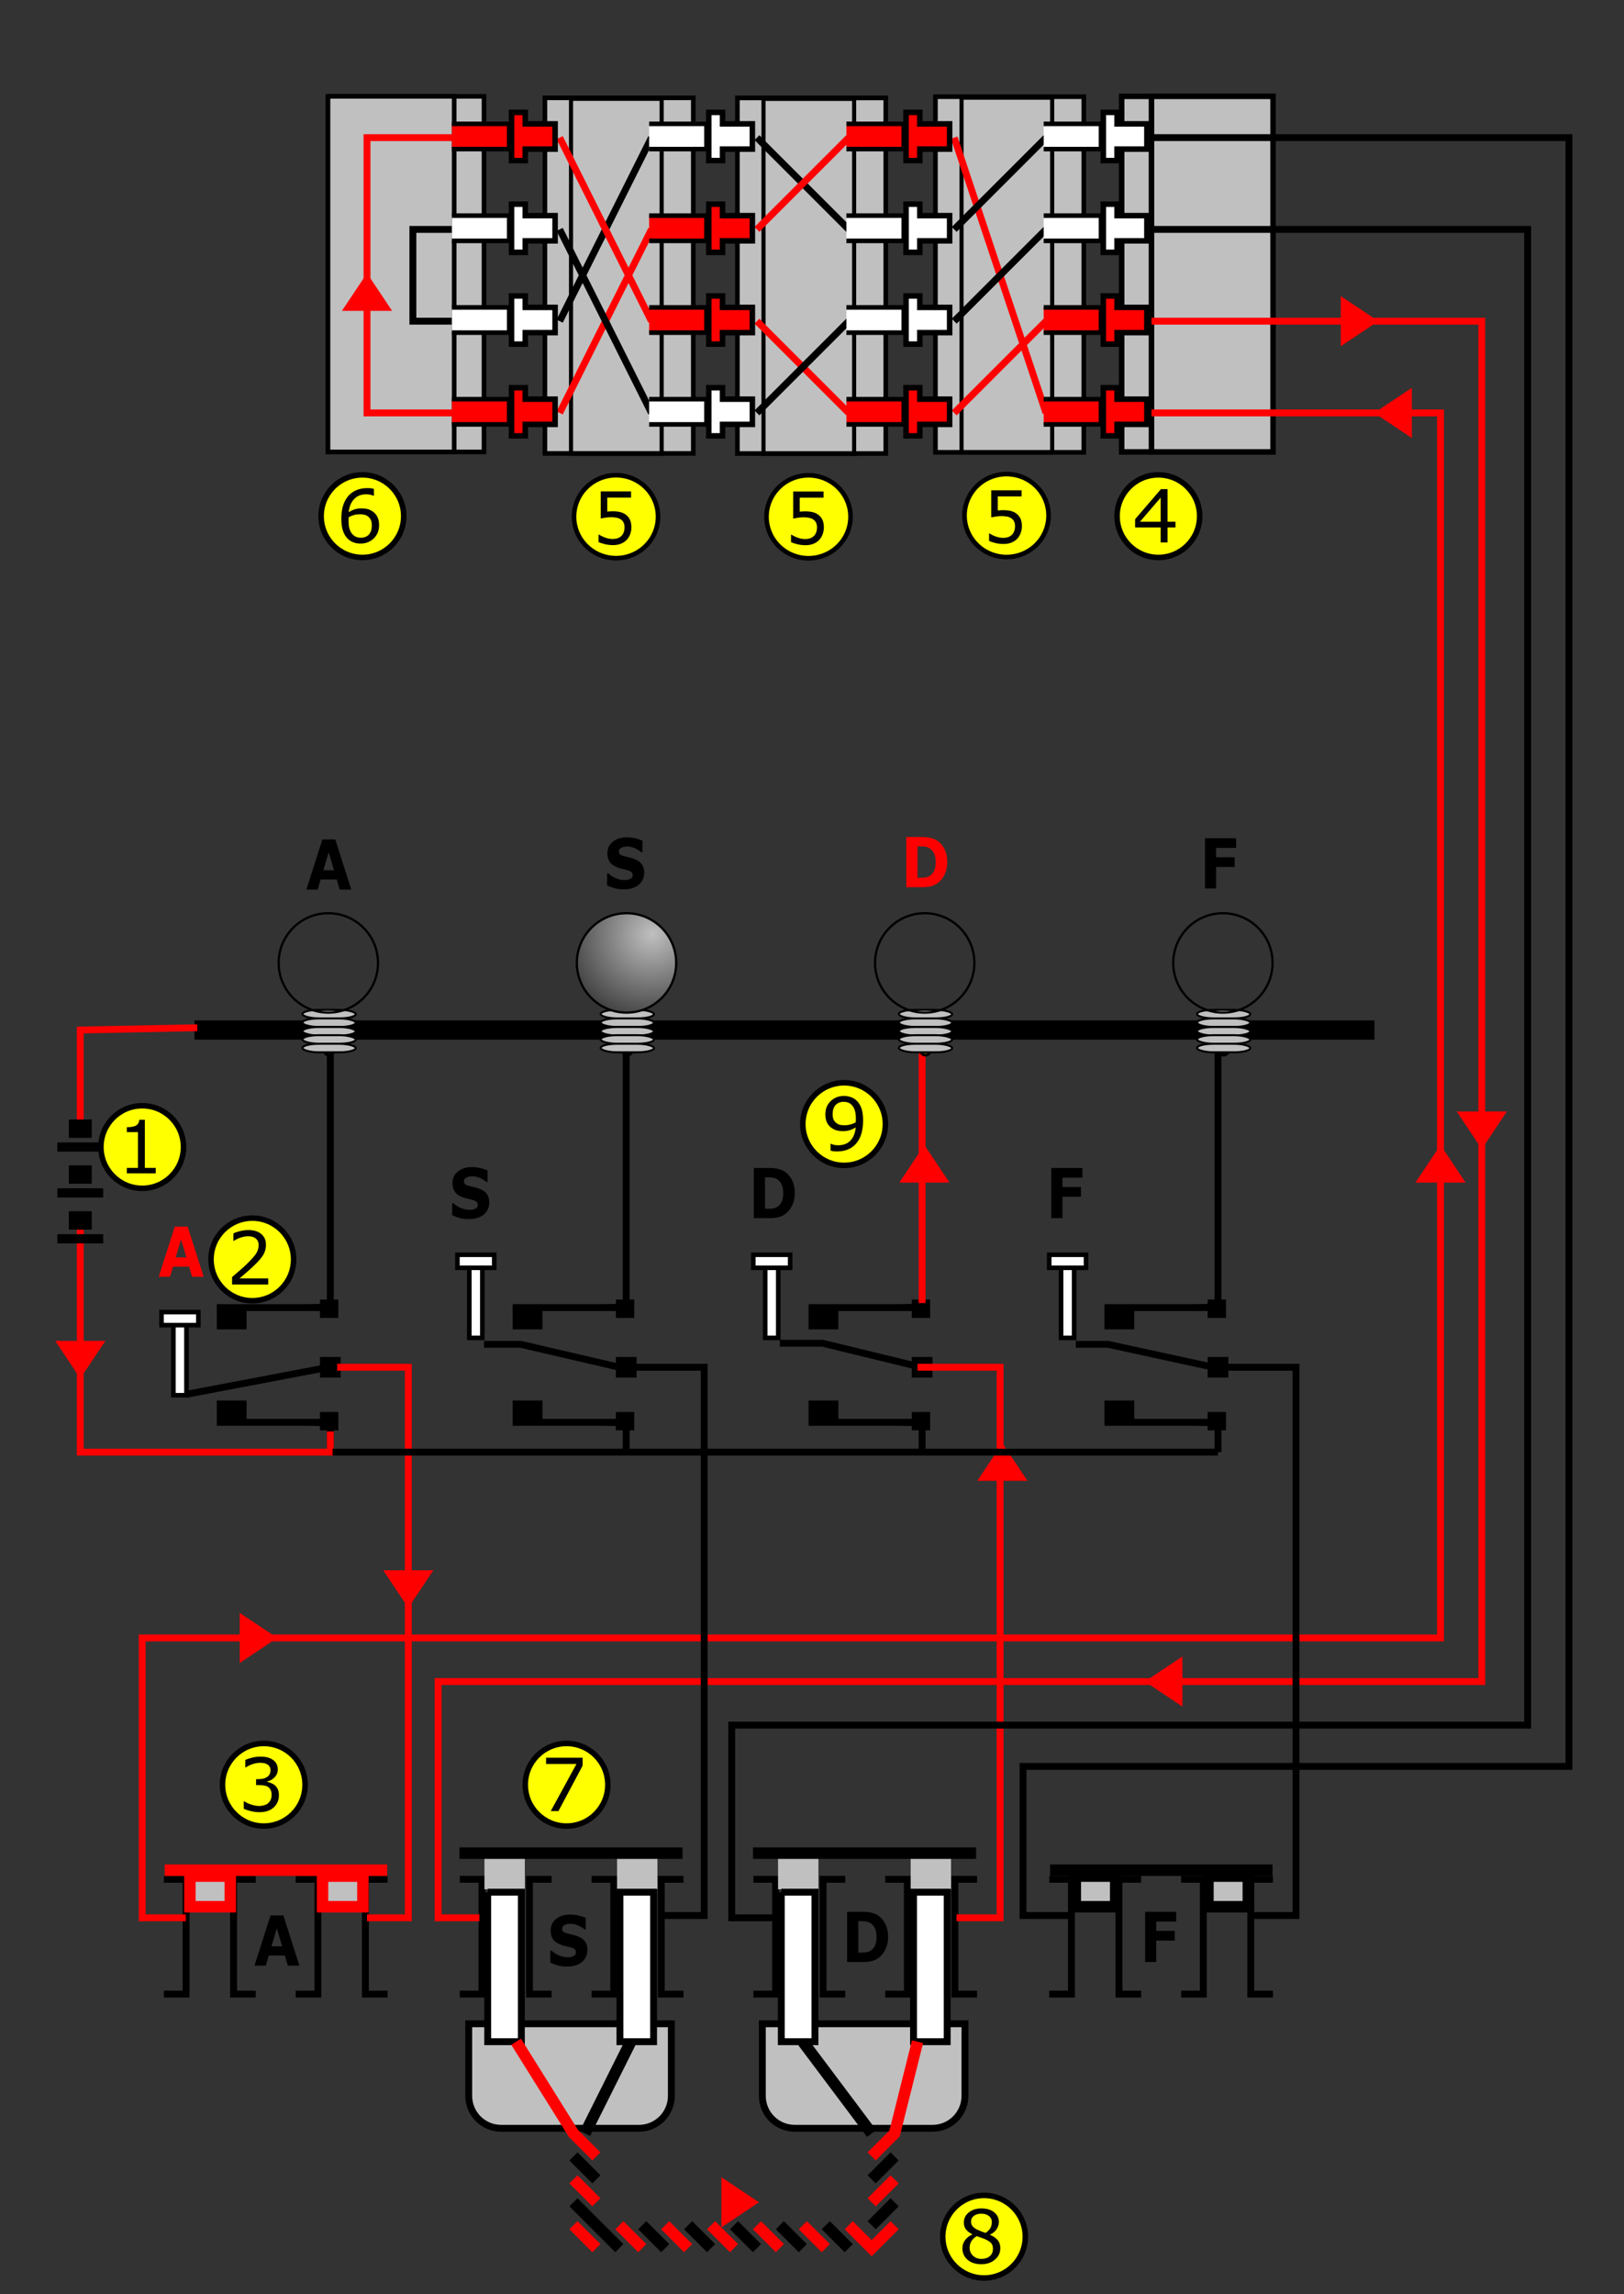 <svg xmlns="http://www.w3.org/2000/svg" xmlns:xlink="http://www.w3.org/1999/xlink" version="1.0" height="1000" width="708"><rect width="100%" height="100%" fill="#333333" stroke="none"/><defs><g id="n" stroke="#000"><path stroke-width="1.182" d="M145.602 457.836a2.125 2.125 0 1 1-4.25.001 2.125 2.125 0 0 1 4.25 0z"/><rect ry="7.076" rx="7.076" stroke-width=".868" fill="silver" height="3.713" width="23.259" y="440.208" x="131.847"/><rect ry="7.076" rx="7.076" stroke-width=".868" fill="silver" height="3.713" width="23.259" y="443.947" x="131.847"/><rect ry="7.076" rx="7.076" stroke-width=".868" fill="silver" height="3.713" width="23.259" y="447.686" x="131.847"/><rect ry="7.076" rx="7.076" stroke-width=".868" fill="silver" height="3.713" width="23.259" y="451.256" x="131.847"/><rect ry="7.076" rx="7.076" stroke-width=".868" fill="silver" height="3.713" width="23.259" y="454.995" x="131.847"/><path stroke-width=".985" d="M164.79 419.744c.006 11.963-9.69 21.664-21.653 21.664s-21.659-9.7-21.653-21.664c-.006-11.962 9.69-21.663 21.653-21.663s21.659 9.7 21.653 21.663z"/></g><g id="g" stroke="#000"><path stroke-width="2" d="M199 54h25v11h-25"/><path stroke-width="2.4" d="M225 49v21h6v-5h13V54h-13v-5h-6z"/></g><g id="h" stroke-width="2" stroke="#000" fill="#fff"><path d="M204.595 551.273h5.695V583.2h-5.695z"/><path d="M199.417 546.959h16.05v5.695h-16.05z"/></g><g id="i"><path stroke-width="3" stroke="#000" d="M235 620v-8h-10v8h50v-3h-5v5h6.5M235 570v8h-10v-8h50v3h-5v-5h6.5"/><path stroke="#000" d="M269 592h8v8h-8z"/><path stroke-width="3" d="M273 568V456"/><path stroke-width="3" stroke="#000" fill="none" d="M273 622v11"/></g><g id="c" stroke-width="3" stroke="#000" fill="none"><path d="M71.449 869.254h9.664v-50.049H71.45m40.038 50.049h-9.664v-50.049h9.664M128.918 869.254h9.665v-50.049h-9.665m40.039 50.049h-9.665V819.205h9.665"/></g><g id="e"><use xlink:href="#c"/><path stroke-width="5" fill="silver" d="M82.796 817.825h17.603v13.332H82.796zM140.61 817.825h17.603v13.332H140.61z"/><path stroke-width="5" fill="none" d="M71.794 815.236h96.99"/></g><g id="f"><use xlink:href="#c"/><path stroke-width="5" fill="silver" d="M140.011 810.231h17.603v13.332h-17.603zM82.196 810.231h17.603v13.332H82.196z"/><path stroke-width="5" stroke="#000" fill="none" d="M71.295 807.815h97.235"/><path stroke-width="3" stroke="#000" fill="silver" d="M75.344 882.188v31.406c0 7.84 6.316 14.156 14.156 14.156h60.031c7.84 0 14.156-6.316 14.156-14.156v-31.407H75.344z"/><path stroke-width="3" stroke="#000" fill="#fff" d="M83.62 824.814h14.67v65.179H83.62v-65.179zm57.642 0h14.67v65.179h-14.67v-65.179z"/></g><path stroke="red" fill="red" d="m0 0-10 15h20z" id="l"/><path stroke="red" fill="red" d="m0 0-10-15h20z" id="j"/><path stroke="red" fill="red" d="m0 0 15-10v20z" id="m"/><path stroke="red" fill="red" d="m0 0-15-10v20z" id="k"/><radialGradient xlink:href="#a" gradientUnits="userSpaceOnUse" gradientTransform="matrix(1.179 1.977 -2.074 1.237 822.784 -411.724)" fy="411.385" fx="156.787" r="24.427" cy="411.385" cx="156.787" id="o"/><radialGradient xlink:href="#b" gradientUnits="userSpaceOnUse" gradientTransform="matrix(1.179 1.977 -2.074 1.237 822.784 -411.724)" fy="411.385" fx="156.787" r="24.427" cy="411.385" cx="156.787" id="p"/><linearGradient id="a"><stop stop-color="silver" offset="0"/><stop offset="1"/></linearGradient><linearGradient id="b"><stop stop-color="#ff0" offset="0"/><stop stop-color="#8d8d00" offset="1"/></linearGradient><circle stroke-width="2.4" stroke="#000" fill="#ff0" r="18" id="d"/></defs><path d="M407.808 42.152h64.68v155.02h-64.68z" style="opacity:1;fill:silver;fill-opacity:1;stroke:#000;stroke-width:2.018;stroke-miterlimit:4;stroke-dasharray:none;stroke-opacity:1"/><path d="M419.19 42.575h39.512v154.71H419.19z" style="opacity:1;fill:none;fill-opacity:1;stroke:#000;stroke-width:1.795;stroke-miterlimit:4;stroke-dasharray:none;stroke-opacity:1"/><path d="M457.12 224.738a18.309 18.077 0 0 1-18.308 18.077 18.309 18.077 0 0 1-18.309-18.077 18.309 18.077 0 0 1 18.309-18.078 18.309 18.077 0 0 1 18.309 18.078z" style="opacity:1;fill:#ff0;fill-opacity:1;stroke:#000;stroke-width:2;stroke-miterlimit:4;stroke-dasharray:none;stroke-opacity:1"/><path d="M-145.254 190.397q0 1.554-.567 2.973-.568 1.42-1.554 2.39-1.076 1.046-2.57 1.614-1.478.552-3.435.552-1.823 0-3.51-.388-1.689-.374-2.854-.911v-3.152h.21q1.224.776 2.867 1.33 1.644.537 3.227.537 1.06 0 2.047-.299 1-.299 1.777-1.045.658-.643.986-1.54.344-.895.344-2.076 0-1.15-.404-1.942-.388-.791-1.09-1.27-.777-.567-1.897-.791-1.106-.24-2.48-.24-1.315 0-2.54.18-1.21.18-2.091.359V175.22h13.385v2.614h-10.502v5.916q.643-.06 1.315-.09.672-.03 1.165-.03 1.807 0 3.167.314 1.36.299 2.495 1.076 1.195.821 1.852 2.12.657 1.3.657 3.257z" transform="matrix(.988 0 0 1.031 589.021 33.065)" style="font-style:normal;font-weight:400;font-size:30.594px;line-height:125%;font-family:Sans;letter-spacing:0;word-spacing:0;fill:#000;fill-opacity:1;stroke:none;stroke-width:1px;stroke-linecap:butt;stroke-linejoin:miter;stroke-opacity:1"/><path d="M321.473 42.682h64.681v155.02h-64.68z" style="opacity:1;fill:silver;fill-opacity:1;stroke:#000;stroke-width:2.018;stroke-miterlimit:4;stroke-dasharray:none;stroke-opacity:1"/><path d="M332.854 43.105h39.513v154.709h-39.513z" style="opacity:1;fill:none;fill-opacity:1;stroke:#000;stroke-width:1.795;stroke-miterlimit:4;stroke-dasharray:none;stroke-opacity:1"/><path d="M370.786 225.267a18.309 18.077 0 0 1-18.309 18.077 18.309 18.077 0 0 1-18.309-18.077 18.309 18.077 0 0 1 18.31-18.077 18.309 18.077 0 0 1 18.308 18.077z" style="opacity:1;fill:#ff0;fill-opacity:1;stroke:#000;stroke-width:2;stroke-miterlimit:4;stroke-dasharray:none;stroke-opacity:1"/><path d="M-145.254 190.397q0 1.554-.567 2.973-.568 1.42-1.554 2.39-1.076 1.046-2.57 1.614-1.478.552-3.435.552-1.823 0-3.51-.388-1.689-.374-2.854-.911v-3.152h.21q1.224.776 2.867 1.33 1.644.537 3.227.537 1.06 0 2.047-.299 1-.299 1.777-1.045.658-.643.986-1.54.344-.895.344-2.076 0-1.15-.404-1.942-.388-.791-1.09-1.27-.777-.567-1.897-.791-1.106-.24-2.48-.24-1.315 0-2.54.18-1.21.18-2.091.359V175.22h13.385v2.614h-10.502v5.916q.643-.06 1.315-.09.672-.03 1.165-.03 1.807 0 3.167.314 1.36.299 2.495 1.076 1.195.821 1.852 2.12.657 1.3.657 3.257z" transform="matrix(.988 0 0 1.031 502.687 33.594)" style="font-style:normal;font-weight:400;font-size:30.594px;line-height:125%;font-family:Sans;letter-spacing:0;word-spacing:0;fill:#000;fill-opacity:1;stroke:none;stroke-width:1px;stroke-linecap:butt;stroke-linejoin:miter;stroke-opacity:1"/><path d="M237.562 42.647h64.681v155.02h-64.68z" style="opacity:1;fill:silver;fill-opacity:1;stroke:#000;stroke-width:2.018;stroke-miterlimit:4;stroke-dasharray:none;stroke-opacity:1"/><path d="M248.943 43.07h39.513v154.71h-39.513z" style="opacity:1;fill:none;fill-opacity:1;stroke:#000;stroke-width:1.795;stroke-miterlimit:4;stroke-dasharray:none;stroke-opacity:1"/><path d="M286.875 225.232a18.309 18.077 0 0 1-18.309 18.078 18.309 18.077 0 0 1-18.309-18.078 18.309 18.077 0 0 1 18.31-18.077 18.309 18.077 0 0 1 18.308 18.077z" style="opacity:1;fill:#ff0;fill-opacity:1;stroke:#000;stroke-width:2;stroke-miterlimit:4;stroke-dasharray:none;stroke-opacity:1"/><path d="M-145.254 190.397q0 1.554-.567 2.973-.568 1.42-1.554 2.39-1.076 1.046-2.57 1.614-1.478.552-3.435.552-1.823 0-3.51-.388-1.689-.374-2.854-.911v-3.152h.21q1.224.776 2.867 1.33 1.644.537 3.227.537 1.06 0 2.047-.299 1-.299 1.777-1.045.658-.643.986-1.54.344-.895.344-2.076 0-1.15-.404-1.942-.388-.791-1.09-1.27-.777-.567-1.897-.791-1.106-.24-2.48-.24-1.315 0-2.54.18-1.21.18-2.091.359V175.22h13.385v2.614h-10.502v5.916q.643-.06 1.315-.09.672-.03 1.165-.03 1.807 0 3.167.314 1.36.299 2.495 1.076 1.195.821 1.852 2.12.657 1.3.657 3.257z" transform="matrix(.988 0 0 1.031 418.776 33.56)" style="font-style:normal;font-weight:400;font-size:30.594px;line-height:125%;font-family:Sans;letter-spacing:0;word-spacing:0;fill:#000;fill-opacity:1;stroke:none;stroke-width:1px;stroke-linecap:butt;stroke-linejoin:miter;stroke-opacity:1"/><use xlink:href="#e" stroke="red"/><use xlink:href="#e" stroke="#000" x="386"/><use xlink:href="#f" x="129"/><use xlink:href="#f" x="257"/><path d="m225 890 25 40 10 10m-10 10 10 10m-10 10 10 10m10-10 10 10m10-10 10 10m10-10 10 10m10-10 10 10m10-10 10 10m10-10 10 10 10-10m-10-10 10-10m-10-10 10-10 10-40" style="fill:none;stroke:red;stroke-width:5"/><path d="m275 890-20 40m-5 10 10 10m-10 10 20 20m10-10 10 10m10-10 10 10m10-10 10 10m10-10 10 10m10-10 10 10m10-10 10-10m-10-10 10-10m-10-10-30-40" style="fill:none;stroke:#000;stroke-width:5"/><path d="M143 42h68v155h-68z" style="fill:silver;stroke:#000;stroke-width:2;stroke-linecap:butt;stroke-linejoin:miter;stroke-miterlimit:4;stroke-dasharray:none;stroke-dashoffset:0"/><path d="M143 42h55v155h-55z" style="fill:silver;stroke:#000;stroke-width:2;stroke-linecap:butt;stroke-linejoin:miter;stroke-miterlimit:4;stroke-dasharray:none;stroke-dashoffset:0"/><path d="M198 180h-38V60h38" style="fill:none;stroke:red;stroke-width:3"/><path d="M198 100h-18v40h18" style="fill:none;stroke:#000;stroke-width:3"/><path stroke="#000" stroke-width="3" d="m244 140 40-80"/><path stroke="red" stroke-width="3" d="m244 60 40 80M244 180l40-80"/><path stroke="#000" stroke-width="3" d="m244 100 40 80M330 60l40 40"/><path stroke-width="3" stroke="red" d="m330 100 40-40M330 140l40 40"/><path stroke-width="3" stroke="#000" d="m330 180 40-40"/><path stroke-width="3" stroke="red" d="m416 60 40 120"/><path stroke-width="3" stroke="#000" d="m416 100 40-40"/><path stroke-width="3" stroke="red" d="m416 180 40-40"/><path stroke-width="3" stroke="#000" d="m416 140 40-40"/><path d="M489 42h66v155h-66z" style="fill:silver;stroke:#000;stroke-width:2.4;stroke-linecap:butt;stroke-linejoin:miter;stroke-miterlimit:4;stroke-dashoffset:0"/><path d="M502 42h53v155h-53z" style="fill:silver;stroke:#000;stroke-width:2.4;stroke-linecap:butt;stroke-linejoin:miter;stroke-miterlimit:4;stroke-dasharray:none;stroke-dashoffset:0"/><use transform="translate(84)" x="-86" xlink:href="#g" style="fill:red" width="100%" height="100%"/><use transform="translate(84)" x="-86" y="40" xlink:href="#g" style="fill:#fff" width="100%" height="100%"/><use transform="translate(84)" x="-86" y="80" xlink:href="#g" style="fill:#fff" width="100%" height="100%"/><use transform="translate(84)" x="-86" y="120" xlink:href="#g" style="fill:red" width="100%" height="100%"/><use transform="translate(84)" xlink:href="#g" style="fill:#fff" width="100%" height="100%"/><use transform="translate(84)" y="40" xlink:href="#g" style="fill:red" width="100%" height="100%"/><use transform="translate(84)" y="80" xlink:href="#g" style="fill:red" width="100%" height="100%"/><use transform="translate(84)" y="120" xlink:href="#g" style="fill:#fff" width="100%" height="100%"/><use transform="translate(84)" x="86" y="40" xlink:href="#g" style="fill:#fff" width="100%" height="100%"/><use transform="translate(84)" x="86" xlink:href="#g" style="fill:red" width="100%" height="100%"/><use transform="translate(84)" x="86" y="120" xlink:href="#g" style="fill:red" width="100%" height="100%"/><use transform="translate(84)" x="86" y="80" xlink:href="#g" style="fill:#fff" width="100%" height="100%"/><use transform="translate(84)" x="172" y="40" xlink:href="#g" style="fill:#fff" width="100%" height="100%"/><use transform="translate(84)" x="172" y="80" xlink:href="#g" style="fill:red" width="100%" height="100%"/><use transform="translate(84)" x="172" y="120" xlink:href="#g" style="fill:red" width="100%" height="100%"/><use transform="translate(84)" x="172" xlink:href="#g" style="fill:#fff" width="100%" height="100%"/><use height="100%" width="100%" transform="translate(2)" xlink:href="#d" y="500" x="60"/><use xlink:href="#d" y="225" x="158"/><use xlink:href="#d" y="225" x="505"/><use xlink:href="#d" y="490" x="368"/><use xlink:href="#d" y="549" x="110"/><use xlink:href="#d" y="778" x="115"/><use xlink:href="#d" y="778" x="247"/><use xlink:href="#d" y="975" x="429"/><path d="M67.892 511.47H55.298v-2.375h4.844v-15.593h-4.844v-2.125q.985 0 2.11-.157 1.125-.172 1.703-.484.718-.39 1.125-.984.422-.61.484-1.625h2.422v20.968h4.75v2.375zM116.928 559.94h-15.75v-3.265l3.281-2.812q1.656-1.407 3.078-2.797 3-2.907 4.11-4.61 1.109-1.718 1.109-3.703 0-1.812-1.203-2.828-1.188-1.031-3.328-1.031-1.422 0-3.079.5-1.656.5-3.234 1.531h-.156v-3.281q1.11-.547 2.953-1 1.86-.453 3.594-.453 3.578 0 5.61 1.734 2.03 1.719 2.03 4.672 0 1.328-.343 2.484-.329 1.14-.985 2.172-.61.969-1.437 1.906-.813.938-1.985 2.079-1.672 1.64-3.453 3.187-1.781 1.531-3.328 2.844h12.516v2.672zM119.88 778.267q.75.672 1.235 1.688.485 1.015.485 2.625 0 1.593-.579 2.922-.578 1.328-1.625 2.312-1.171 1.094-2.765 1.625-1.578.516-3.469.516-1.937 0-3.812-.469-1.875-.453-3.079-1v-3.266h.235q1.328.875 3.125 1.453 1.797.579 3.469.579.984 0 2.093-.329 1.11-.328 1.797-.968.719-.688 1.063-1.516.36-.828.36-2.094 0-1.25-.407-2.062-.39-.828-1.094-1.297-.703-.484-1.703-.656-1-.188-2.156-.188h-1.407v-2.594h1.094q2.375 0 3.781-.984 1.422-1 1.422-2.906 0-.844-.359-1.469-.36-.64-1-1.047-.672-.406-1.438-.562-.765-.157-1.734-.157-1.484 0-3.156.532-1.672.531-3.156 1.5h-.157v-3.266q1.11-.547 2.953-1 1.86-.469 3.594-.469 1.703 0 3 .313 1.297.312 2.344 1 1.125.75 1.703 1.812.578 1.063.578 2.485 0 1.937-1.375 3.39-1.36 1.438-3.219 1.813v.219q.75.125 1.72.53.968.391 1.64.985zM512.459 229.923h-3.453v6.547h-3v-6.547h-11.14v-3.593l11.265-13.125h2.875v14.218h3.453v2.5zm-6.453-2.5v-10.5l-9.016 10.5h9.016zM165.271 228.923q0 3.547-2.343 5.797-2.328 2.235-5.72 2.235-1.718 0-3.124-.532-1.406-.53-2.484-1.578-1.344-1.297-2.079-3.437-.718-2.14-.718-5.156 0-3.094.656-5.485.672-2.39 2.125-4.25 1.375-1.765 3.547-2.75 2.172-1 5.062-1 .922 0 1.547.078.625.078 1.266.282v2.984h-.156q-.438-.234-1.329-.438-.875-.218-1.796-.218-3.36 0-5.36 2.11-2 2.093-2.328 5.67 1.313-.796 2.578-1.202 1.281-.422 2.953-.422 1.485 0 2.61.281 1.14.266 2.328 1.094 1.375.953 2.062 2.406.703 1.453.703 3.531zm-3.171.125q0-1.453-.438-2.406-.422-.953-1.406-1.656-.719-.5-1.594-.656-.875-.157-1.828-.157-1.328 0-2.469.313-1.14.312-2.344.969-.03.343-.046.672-.016.312-.016.796 0 2.47.5 3.907.516 1.422 1.406 2.25.719.687 1.547 1.015.844.313 1.828.313 2.266 0 3.563-1.375 1.297-1.39 1.297-3.985zM253.99 769.69l-10.531 19.78h-3.344l11.203-20.53h-13.25v-2.735h15.922v3.484zM436.1 979.986q0 3.016-2.36 5.016-2.344 2-5.906 2-3.781 0-6.031-1.954-2.235-1.953-2.235-5 0-1.937 1.125-3.5 1.125-1.578 3.172-2.5v-.093q-1.875-1-2.781-2.188-.89-1.187-.89-2.968 0-2.625 2.156-4.375t5.484-1.75q3.484 0 5.562 1.671 2.079 1.672 2.079 4.25 0 1.579-.985 3.11-.984 1.515-2.89 2.375v.093q2.187.938 3.343 2.313 1.157 1.375 1.157 3.5zm-3.704-11.36q0-1.671-1.296-2.656-1.282-1-3.282-1-1.968 0-3.234.938-1.25.937-1.25 2.531 0 1.125.625 1.953.64.813 1.922 1.453.578.282 1.656.735 1.094.453 2.125.75 1.547-1.032 2.14-2.14.594-1.11.594-2.563zm.485 11.657q0-1.438-.64-2.297-.626-.875-2.47-1.75-.734-.344-1.609-.64-.875-.298-2.328-.829-1.406.766-2.266 2.078-.843 1.313-.843 2.97 0 2.108 1.453 3.483t3.687 1.375q2.281 0 3.64-1.171 1.376-1.172 1.376-3.22zM376.284 488.44q0 3.046-.703 5.53-.687 2.485-2.094 4.235-1.422 1.781-3.562 2.75-2.14.968-5.031.968-.813 0-1.532-.093-.718-.078-1.281-.266v-2.984h.156q.453.234 1.282.453.828.203 1.843.203 3.453 0 5.407-2.062 1.968-2.079 2.28-5.72-1.452.876-2.734 1.25-1.28.376-2.796.376-1.438 0-2.61-.281-1.156-.282-2.328-1.094-1.375-.953-2.078-2.422-.688-1.469-.688-3.516 0-3.562 2.344-5.797 2.344-2.234 5.719-2.234 1.687 0 3.125.531 1.437.516 2.516 1.563 1.328 1.297 2.046 3.344.72 2.03.72 5.265zm-3.156-.673q0-2.422-.5-3.89-.5-1.47-1.375-2.282-.734-.703-1.578-1-.844-.312-1.828-.312-2.25 0-3.563 1.406-1.297 1.406-1.297 3.953 0 1.485.422 2.422.422.938 1.422 1.64.703.485 1.547.657.844.156 1.875.156 1.219 0 2.469-.328 1.25-.328 2.343-.953l.032-.64q.03-.329.03-.829z" style="font-style:normal;font-variant:normal;font-weight:400;font-stretch:normal;font-size:medium;line-height:100%;font-family:'Bitstream Vera Sans';text-align:center;writing-mode:lr-tb;text-anchor:middle;fill:#000;stroke:none;stroke-width:1px;stroke-linecap:butt;stroke-linejoin:miter"/><path d="M86 446h512v6H86z" style="stroke:#000;stroke-width:2.4"/><use x="-129" y="25" xlink:href="#h" width="100%" height="100%"/><use xlink:href="#h" width="100%" height="100%"/><use x="129" xlink:href="#h" width="100%" height="100%"/><use x="258" xlink:href="#h" width="100%" height="100%"/><use x="-129" xlink:href="#i" style="stroke:#000" width="100%" height="100%"/><path d="m81.286 607.794 59.885-11.39" style="fill:none;stroke:#000;stroke-width:3"/><use xlink:href="#i" style="stroke:#000" width="100%" height="100%"/><use x="129" xlink:href="#i" style="stroke:red" width="100%" height="100%"/><path d="m399.007 595.368-40.384-9.837h-18.638" style="fill:none;stroke:#000;stroke-width:3"/><use x="258" xlink:href="#i" style="stroke:#000" width="100%" height="100%"/><path d="M153.147 387.8h-5.042l-1.308-4.423h-7.011l-1.308 4.424h-4.915l6.985-21.883h5.614l6.985 21.883zm-7.531-8.435-2.325-7.848-2.324 7.848h4.649zM280.836 380.393q0 3.233-2.375 5.261-2.363 2.014-6.427 2.014-2.35 0-4.102-.47-1.74-.486-3.264-1.22v-5.247h.533q1.512 1.396 3.379 2.146 1.88.75 3.607.75.444 0 1.168-.089.724-.088 1.181-.294.56-.264.915-.661.368-.397.368-1.176 0-.72-.533-1.234-.521-.53-1.537-.809-1.067-.294-2.26-.543-1.182-.265-2.223-.662-2.388-.896-3.442-2.425-1.042-1.543-1.042-3.82 0-3.057 2.363-4.983 2.375-1.94 6.096-1.94 1.867 0 3.683.427 1.829.411 3.162 1.043v5.04h-.52q-1.143-1.057-2.807-1.763-1.651-.72-3.378-.72-.61 0-1.22.103-.597.088-1.155.353-.496.22-.851.676-.356.44-.356 1.014 0 .867.571 1.337.572.456 2.16.838 1.041.25 1.994.485.965.235 2.07.646 2.172.823 3.2 2.249 1.042 1.41 1.042 3.674z" style="font-style:normal;font-variant:normal;font-weight:700;font-stretch:normal;font-size:medium;line-height:100%;font-family:'Bitstream Vera Sans';text-align:center;writing-mode:lr-tb;text-anchor:middle;fill:#000;stroke:none;stroke-width:1px;stroke-linecap:butt;stroke-linejoin:miter"/><path d="M412.982 375.822q0 3.057-1.207 5.482-1.206 2.41-3.048 3.703-1.384.97-3.035 1.352-1.651.382-3.912.382h-6.668V364.86h6.859q2.311 0 3.988.455 1.676.441 2.82 1.264 1.955 1.381 3.073 3.733 1.13 2.337 1.13 5.511zm-5.042-.044q0-2.16-.686-3.689-.673-1.543-2.146-2.41-.75-.426-1.537-.573-.775-.162-2.35-.162h-1.232v13.697h1.232q1.74 0 2.553-.176.813-.191 1.588-.676 1.333-.882 1.956-2.352.622-1.484.622-3.66z" style="font-style:normal;font-variant:normal;font-weight:700;font-stretch:normal;font-size:medium;line-height:100%;font-family:'Bitstream Vera Sans';text-align:center;writing-mode:lr-tb;text-anchor:middle;fill:red;stroke:none;stroke-width:1px;stroke-linecap:butt;stroke-linejoin:miter"/><path d="M538.895 369.62h-8.7v4.072h8.065v4.232h-8.065v9.347h-4.851v-21.883h13.551v4.233z" style="font-style:normal;font-variant:normal;font-weight:700;font-stretch:normal;font-size:medium;line-height:100%;font-family:'Bitstream Vera Sans';text-align:center;writing-mode:lr-tb;text-anchor:middle;fill:#000;stroke:none;stroke-width:1px;stroke-linecap:butt;stroke-linejoin:miter"/><path d="M88.786 556.56h-5.042l-1.308-4.423h-7.01l-1.309 4.424h-4.915l6.985-21.883h5.614l6.985 21.883zm-7.531-8.435-2.324-7.848-2.325 7.848h4.649z" style="font-style:normal;font-variant:normal;font-weight:700;font-stretch:normal;font-size:medium;line-height:100%;font-family:'Bitstream Vera Sans';text-align:center;writing-mode:lr-tb;text-anchor:middle;fill:red;stroke:none;stroke-width:1px;stroke-linecap:butt;stroke-linejoin:miter"/><path d="M213.297 524.141q0 3.233-2.375 5.261-2.362 2.014-6.426 2.014-2.35 0-4.103-.47-1.74-.486-3.264-1.22v-5.247h.534q1.511 1.396 3.378 2.146 1.88.75 3.607.75.444 0 1.168-.089.724-.088 1.182-.294.558-.264.914-.661.368-.397.368-1.176 0-.72-.533-1.234-.52-.53-1.537-.809-1.067-.294-2.26-.543-1.182-.265-2.223-.662-2.388-.896-3.442-2.425-1.041-1.543-1.041-3.82 0-3.057 2.362-4.983 2.375-1.94 6.096-1.94 1.867 0 3.683.427 1.83.411 3.163 1.043v5.04h-.521q-1.143-1.057-2.807-1.763-1.651-.72-3.378-.72-.61 0-1.22.103-.596.088-1.155.353-.496.22-.851.676-.356.44-.356 1.014 0 .867.572 1.337.571.456 2.159.838 1.041.25 1.994.485.965.235 2.07.646 2.172.823 3.2 2.249 1.042 1.41 1.042 3.674zM346.503 520.1q0 3.056-1.207 5.481-1.207 2.41-3.048 3.704-1.384.97-3.036 1.352-1.65.382-3.911.382h-6.668v-21.883h6.858q2.312 0 3.988.456 1.677.44 2.82 1.264 1.956 1.381 3.073 3.733 1.13 2.336 1.13 5.51zm-5.043-.044q0-2.16-.685-3.69-.674-1.542-2.147-2.41-.75-.426-1.537-.573-.774-.161-2.35-.161h-1.231v13.697h1.232q1.74 0 2.553-.177.813-.19 1.587-.676 1.334-.882 1.956-2.351.622-1.484.622-3.66zM471.886 513.369h-8.7v4.07h8.065v4.233h-8.065v9.347h-4.851v-21.883h13.551v4.233zM130.527 856.852h-5.042l-1.308-4.424h-7.011l-1.308 4.424h-4.915l6.985-21.883h5.614l6.985 21.883zm-7.531-8.436-2.325-7.848-2.324 7.848h4.649zM256.097 849.974q0 3.233-2.375 5.261-2.362 2.014-6.426 2.014-2.35 0-4.103-.47-1.74-.486-3.264-1.22v-5.247h.534q1.511 1.396 3.378 2.146 1.88.75 3.607.75.445 0 1.168-.09.724-.087 1.182-.293.558-.265.914-.661.368-.397.368-1.176 0-.72-.533-1.234-.52-.53-1.537-.809-1.067-.294-2.26-.544-1.182-.264-2.223-.66-2.388-.897-3.442-2.426-1.041-1.543-1.041-3.82 0-3.058 2.362-4.983 2.375-1.94 6.096-1.94 1.867 0 3.683.427 1.83.411 3.163 1.043v5.04h-.521q-1.143-1.057-2.807-1.763-1.65-.72-3.378-.72-.61 0-1.22.103-.596.088-1.155.353-.495.22-.851.676-.356.44-.356 1.014 0 .867.572 1.337.571.456 2.159.838 1.041.25 1.994.485.965.235 2.07.646 2.172.823 3.2 2.249 1.042 1.41 1.042 3.674zM387.184 844.344q0 3.056-1.207 5.481-1.206 2.41-3.048 3.704-1.384.97-3.035 1.352-1.651.382-3.912.382h-6.668V833.38h6.859q2.311 0 3.988.456 1.676.44 2.82 1.264 1.955 1.381 3.073 3.732 1.13 2.337 1.13 5.512zm-5.042-.045q0-2.16-.686-3.688-.673-1.543-2.146-2.41-.75-.427-1.537-.574-.775-.161-2.35-.161h-1.232v13.697h1.232q1.74 0 2.553-.177.813-.19 1.588-.676 1.333-.882 1.956-2.351.622-1.485.622-3.66zM512.775 837.613h-8.7v4.07h8.065v4.233h-8.065v9.347h-4.851V833.38h13.551v4.233z" style="font-style:normal;font-variant:normal;font-weight:700;font-stretch:normal;font-size:medium;line-height:100%;font-family:'Bitstream Vera Sans';text-align:center;writing-mode:lr-tb;text-anchor:middle;fill:#000;stroke:none;stroke-width:1px;stroke-linecap:butt;stroke-linejoin:miter"/><use xlink:href="#j" y="600" x="35"/><use xlink:href="#j" y="700" x="178"/><use xlink:href="#k" y="714" x="120"/><use xlink:href="#l" y="500" x="628"/><use xlink:href="#m" y="180" x="600"/><use xlink:href="#l" y="120" x="160"/><use xlink:href="#k" y="140" x="600"/><use xlink:href="#j" y="500" x="646"/><use xlink:href="#m" y="733" x="500"/><use xlink:href="#k" y="960" x="330"/><use xlink:href="#l" y="630" x="437"/><use xlink:href="#l" y="500" x="403"/><use xlink:href="#n" fill="url(#o)"/><use xlink:href="#n" fill="url(#o)" x="130"/><use xlink:href="#n" fill="url(#p)" x="260"/><use xlink:href="#n" fill="url(#o)" x="390"/><path stroke-width="3" stroke="red" fill="none" d="m86 448-51 1v43m0 43v98h109v-9m3-28h31v240h-18m-79 0H62V714h566V180H502m0-40h144v593H191v103h18m208 0h19V596h-36"/><path stroke-width="3" stroke="#000" fill="none" d="M531 633H145m66-47h16l43 10h37v239h-18m49 1h-19v-84h347V100H502m0-40h182v710H446v65h21m79 0h19V596h-36l-46-10h-14"/><path d="M25 500h20m-20 20h20m-20 20h20" style="fill:none;stroke:#000;stroke-width:4"/><path d="M30 492h10m-10 20h10m-10 20h10" style="fill:none;stroke:#000;stroke-width:8"/></svg>